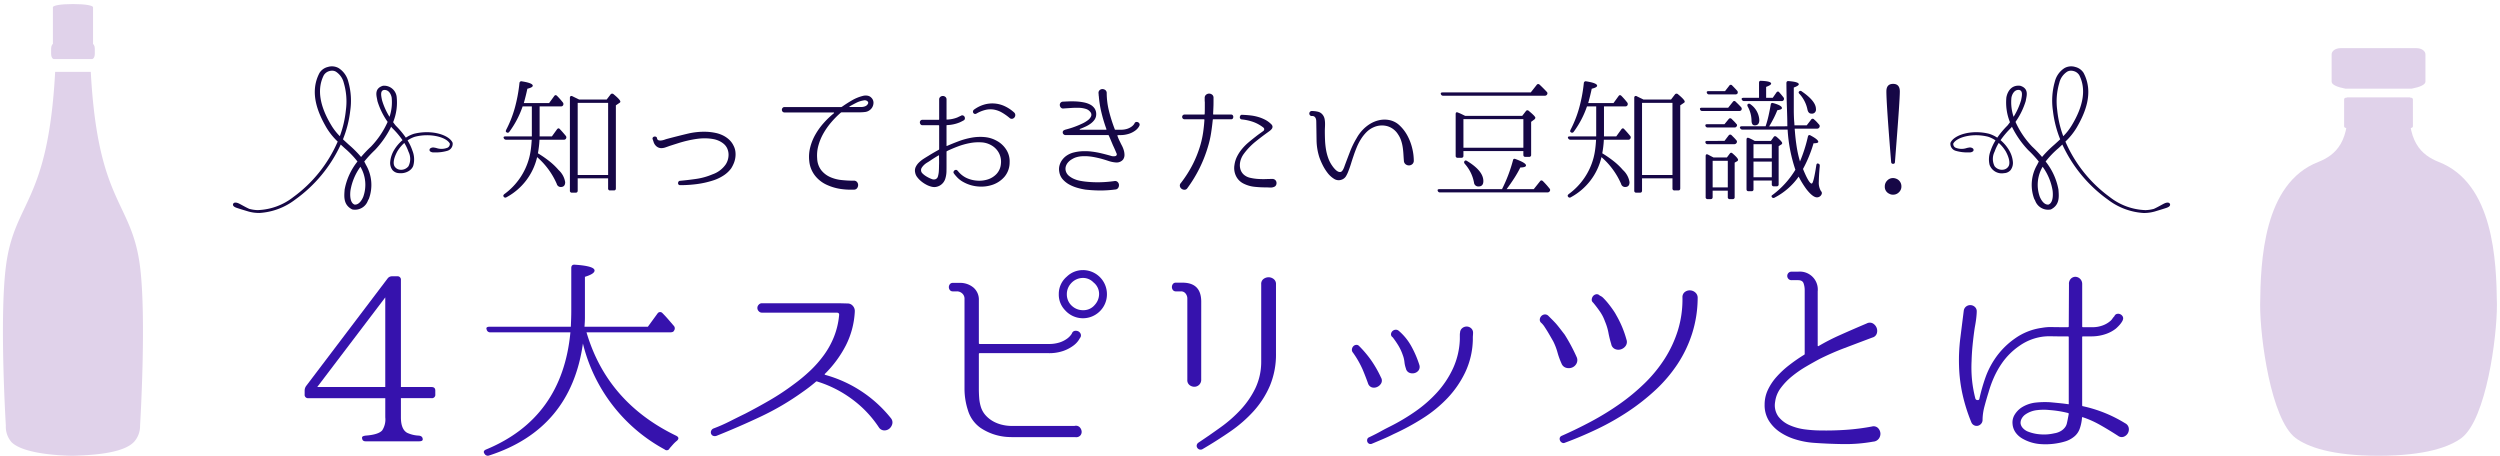 <svg xmlns="http://www.w3.org/2000/svg" xmlns:xlink="http://www.w3.org/1999/xlink" width="565" height="103" viewBox="0 0 565 103">
  <defs>
    <clipPath id="clip-path">
      <rect id="長方形_6224" data-name="長方形 6224" width="565" height="103" transform="translate(327 1281)" fill="#fff" stroke="#707070" stroke-width="1"/>
    </clipPath>
    <clipPath id="clip-path-2">
      <rect id="長方形_6194" data-name="長方形 6194" width="31.647" height="102.083" fill="none"/>
    </clipPath>
    <clipPath id="clip-path-3">
      <rect id="長方形_6195" data-name="長方形 6195" width="53.505" height="92.116" fill="none"/>
    </clipPath>
    <clipPath id="clip-path-4">
      <rect id="長方形_6219" data-name="長方形 6219" width="437.801" height="88" fill="none"/>
    </clipPath>
  </defs>
  <g id="type_sub_title" transform="translate(-327 -1281)">
    <g id="マスクグループ_2138" data-name="マスクグループ 2138" clip-path="url(#clip-path)">
      <g id="グループ_6204" data-name="グループ 6204" transform="translate(327.666 1281.916)">
        <g id="グループ_6203" data-name="グループ 6203" clip-path="url(#clip-path-2)">
          <path id="パス_27701" data-name="パス 27701" d="M11.8,47.942C10.182,77.985,2.527,76.986.655,92.027c-1.475,11.855,0,35.84,0,35.84a5.288,5.288,0,0,0,1.307,3.79c2.945,2.874,12.468,3.038,13.861,3.048,3.506-.114,11.312-.376,13.85-3.192a5.351,5.351,0,0,0,1.318-3.646s1.475-23.985,0-35.84C29.12,76.986,21.465,77.985,19.851,47.942Z" transform="translate(0 -32.621)" fill="#e0d2ea"/>
          <path id="パス_27702" data-name="パス 27702" d="M39.862,0c-2.845,0-4.533.327-4.533.73V9.468H44.4V.73c0-.4-1.689-.73-4.533-.73" transform="translate(-24.039)" fill="#e0d2ea"/>
          <path id="パス_27703" data-name="パス 27703" d="M34.73,27.939h8.551c.366,0,.661.506.661,1.135v1.239c0,.629-.295,1.135-.661,1.135H34.73c-.366,0-.66-.506-.66-1.135V29.074c0-.629.294-1.135.66-1.135" transform="translate(-23.182 -19.01)" fill="#e0d2ea"/>
        </g>
      </g>
      <g id="グループ_6205" data-name="グループ 6205" transform="translate(837.79 1291.884)">
        <g id="グループ_6205-2" data-name="グループ 6205" clip-path="url(#clip-path-3)">
          <path id="パス_27704" data-name="パス 27704" d="M53.425,31.142c-.3,0-.535.169-.535.379v6.116c0,.21.239.379.535.379H67.9c.3,0,.535-.169.535-.379V31.521c0-.21-.239-.379-.535-.379Z" transform="translate(-33.909 -19.966)" fill="#e0d2ea"/>
          <path id="パス_27705" data-name="パス 27705" d="M47.038,0c-1.114,0-2.012.624-2.012,1.4V7.593c.03.683,1.256,1.2,3.1,1.559h15c1.841-.356,3.067-.876,3.1-1.559V1.4c0-.775-.9-1.4-2.011-1.4H47.038Z" transform="translate(-28.867)" fill="#e0d2ea"/>
          <path id="パス_27706" data-name="パス 27706" d="M19.64,31.142c.978,10.029-2.63,12.991-6.483,14.539C.715,50.5.111,68.123,0,77.89c-.035,7.465,2.44,25.934,8,30.175,2.725,2.008,8.112,4.016,18.757,4.016s16.031-2.008,18.757-4.016c5.555-4.241,8.03-22.71,8-30.175-.11-9.767-.715-27.39-13.157-32.209-3.853-1.547-7.461-4.51-6.483-14.539H19.64Z" transform="translate(0 -19.966)" fill="#e0d2ea"/>
        </g>
      </g>
      <g id="グループ_6229" data-name="グループ 6229" transform="translate(379.651 1295.999)">
        <g id="グループ_6229-2" data-name="グループ 6229" transform="translate(0 0)" clip-path="url(#clip-path-4)">
          <path id="パス_27955" data-name="パス 27955" d="M52.157,8.1v6.788h2.769l1.161-1.608q.327-.417.656-.031.623.657,1.309,1.489a.532.532,0,0,1-.446.894H52.128a22.991,22.991,0,0,1-.357,3.067,24.5,24.5,0,0,1,2.605,1.8,15.135,15.135,0,0,1,2.068,1.981,4.7,4.7,0,0,1,1.489,2.738q0,1.1-1.012,1.1a.932.932,0,0,1-.894-.715,16.986,16.986,0,0,0-4.434-6.043,13.845,13.845,0,0,1-6.937,9.08.434.434,0,0,1-.626-.149c-.139-.16-.089-.348.149-.566a14.78,14.78,0,0,0,5.627-8.217,16.338,16.338,0,0,0,.371-1.935c.089-.676.154-1.389.195-2.144H44.6a.536.536,0,0,1-.535-.328c-.14-.278-.011-.416.386-.416H50.4V8.1H48.318a21.118,21.118,0,0,1-3.007,5.745.426.426,0,0,1-.655.089q-.24-.119-.06-.535a25.307,25.307,0,0,0,1.935-4.882A34.172,34.172,0,0,0,47.6,2.829a.43.43,0,0,1,.566-.388q2.44.388,2.441.983,0,.388-1.221.685-.3,1.458-.8,3.244H54.3L55.432,5.8c.2-.3.427-.317.685-.058A17.469,17.469,0,0,1,57.4,7.2a.569.569,0,0,1,.06.655.481.481,0,0,1-.477.239ZM67.31,6.55,68.2,5.389a.453.453,0,0,1,.684-.031q1.518,1.251,1.519,1.668a.328.328,0,0,1-.179.267l-.834.566V26.615q0,.477-.446.477h-.834a.421.421,0,0,1-.475-.477V24.353H60.762v2.768c0,.317-.149.477-.448.477h-.833A.422.422,0,0,1,59,27.121V6.133a.373.373,0,0,1,.164-.342.394.394,0,0,1,.4.014q.475.24.849.417c.247.12.471.229.669.328ZM60.762,23.609h6.877V7.3H60.762Z" transform="translate(17.146 0.946)" fill="#160746"/>
          <path id="パス_27956" data-name="パス 27956" d="M86.491,13.719a3.845,3.845,0,0,1,.446,1.343,5.166,5.166,0,0,1,0,1.358,5.356,5.356,0,0,1-.342,1.3,7.486,7.486,0,0,1-.61,1.194A6.572,6.572,0,0,1,84.3,20.495a9.7,9.7,0,0,1-2.1,1.044,20.9,20.9,0,0,1-3.885.911,29.316,29.316,0,0,1-3.855.253.435.435,0,0,1-.477-.446.627.627,0,0,1,.1-.342.424.424,0,0,1,.313-.195h.031q1.933-.177,3.75-.446a14.561,14.561,0,0,0,3.573-1.012A6.011,6.011,0,0,0,84.764,18a3.945,3.945,0,0,0,.61-1.757,3.534,3.534,0,0,0-.282-1.846,3,3,0,0,0-.8-1.041,4.912,4.912,0,0,0-1.1-.685,5.381,5.381,0,0,0-1.266-.386,10.333,10.333,0,0,0-1.294-.15,12.258,12.258,0,0,0-2.248.089q-1.116.15-2.2.4t-2.128.58q-1.043.329-2.055.656c-.257.1-.55.2-.879.313a2.9,2.9,0,0,1-.906.163,1.709,1.709,0,0,1-1.087-.386,2.1,2.1,0,0,1-.7-1.1l-.178-.507a.408.408,0,0,1,.031-.4.51.51,0,0,1,.311-.214.637.637,0,0,1,.386.031.426.426,0,0,1,.254.32.525.525,0,0,0,.342.478,1.5,1.5,0,0,0,.641.043,3.389,3.389,0,0,0,.728-.178c.247-.089.452-.153.61-.193q2.292-.607,4.555-1.151a15.954,15.954,0,0,1,4.585-.427,13.39,13.39,0,0,1,1.742.238,7.016,7.016,0,0,1,1.651.553,5.867,5.867,0,0,1,1.4.94,4.522,4.522,0,0,1,1.012,1.343" transform="translate(26.606 4.144)" fill="#160746"/>
          <path id="パス_27957" data-name="パス 27957" d="M109.425,5.2a1.573,1.573,0,0,1,.5,1.429,2.026,2.026,0,0,1-.744,1.34,2.164,2.164,0,0,1-1.147.492,10.431,10.431,0,0,1-1.175.074h-4.049a.366.366,0,0,0-.268.089,20.525,20.525,0,0,0-2.113,2.128,16.053,16.053,0,0,0-1.771,2.5A12.1,12.1,0,0,0,97.5,16.022a8.36,8.36,0,0,0-.282,2.932,4.667,4.667,0,0,0,.923,2.665,5.347,5.347,0,0,0,1.979,1.533,8.3,8.3,0,0,0,2.576.685,26.012,26.012,0,0,0,2.738.149.892.892,0,0,1,.774.282,1.052,1.052,0,0,1,.267.7,1.2,1.2,0,0,1-.238.715.861.861,0,0,1-.745.327,16.087,16.087,0,0,1-3.021-.164A11.5,11.5,0,0,1,99.57,25a7.112,7.112,0,0,1-2.829-2.144,6.313,6.313,0,0,1-1.309-3.275,8.619,8.619,0,0,1,.209-3.111,11.517,11.517,0,0,1,1.176-2.916,15.271,15.271,0,0,1,1.875-2.605A19.091,19.091,0,0,1,101,8.743a.1.1,0,0,0,.029-.12.1.1,0,0,0-.089-.06H89.865a.564.564,0,0,1-.477-.193.675.675,0,0,1-.149-.417.639.639,0,0,1,.164-.417.573.573,0,0,1,.462-.193h12.772a.449.449,0,0,0,.178-.06q1.1-.774,2.248-1.443a9.419,9.419,0,0,1,2.426-1,2.46,2.46,0,0,1,1.043-.074,1.522,1.522,0,0,1,.894.431m-1.043,1.786q.565-.5.268-.877a.956.956,0,0,0-.983-.253,5.678,5.678,0,0,0-1.622.535q-.759.388-1.5.8a.072.072,0,0,0-.044.089.07.07,0,0,0,.075.06h2.59a2.435,2.435,0,0,0,.684-.1,1.485,1.485,0,0,0,.537-.253" transform="translate(34.812 1.85)" fill="#160746"/>
          <path id="パス_27958" data-name="パス 27958" d="M129.564,15.056a5.862,5.862,0,0,1,2.024,2.01,4.859,4.859,0,0,1,.685,2.754,5.017,5.017,0,0,1-1.132,3.215,6.189,6.189,0,0,1-2.634,1.815,7.836,7.836,0,0,1-3.349.417,8.051,8.051,0,0,1-3.246-.952,5.64,5.64,0,0,1-1.056-.7,5.21,5.21,0,0,1-.67-.67,5.212,5.212,0,0,1-.506-.624.412.412,0,0,1-.074-.4.616.616,0,0,1,.222-.3.576.576,0,0,1,.342-.106.423.423,0,0,1,.342.209h.031a5.508,5.508,0,0,0,1.906,1.579,6.692,6.692,0,0,0,2.41.639,6.357,6.357,0,0,0,2.472-.268,4.669,4.669,0,0,0,1.995-1.25,3.819,3.819,0,0,0,.981-2.308,4.216,4.216,0,0,0-.386-2.278,4.286,4.286,0,0,0-1.549-1.742,5.033,5.033,0,0,0-2.441-.8,10.6,10.6,0,0,0-2.723.179,16.223,16.223,0,0,0-2.709.774q-1.324.507-2.366,1.012a.19.19,0,0,0-.12.178v3.126c0,.456-.006.919-.015,1.385a5.988,5.988,0,0,1-.257,1.533,2.692,2.692,0,0,1-.471.908,2.663,2.663,0,0,1-1.682.983,2.452,2.452,0,0,1-1.029-.075,4.786,4.786,0,0,1-1.1-.431,6.945,6.945,0,0,1-1.116-.73,5.507,5.507,0,0,1-.923-.938,2.365,2.365,0,0,1-.491-1.056,1.978,1.978,0,0,1,.118-1.28,3.547,3.547,0,0,1,.745-1.027A6.8,6.8,0,0,1,112.848,19q.582-.371,1.087-.67.565-.357,1.132-.685t1.161-.655a.189.189,0,0,0,.118-.178v-5.27c0-.079-.049-.12-.147-.12h-3.632a.494.494,0,0,1-.417-.193.743.743,0,0,1-.164-.417.608.608,0,0,1,.133-.417.534.534,0,0,1,.448-.193H116.2c.1,0,.147-.039.147-.118V5.618a.721.721,0,0,1,.259-.595.9.9,0,0,1,1.152,0,.724.724,0,0,1,.257.595v4.436c0,.1.039.129.12.09a6.886,6.886,0,0,0,2.321-.477q.742-.357.774-.357a.551.551,0,0,1,.491-.1.618.618,0,0,1,.342.268.719.719,0,0,1,.1.431.5.5,0,0,1-.222.388,9.962,9.962,0,0,1-.983.5,8.279,8.279,0,0,1-2.827.6.105.105,0,0,0-.12.12v4.494c0,.1.039.129.12.089q1.22-.534,2.648-1.07a16.751,16.751,0,0,1,2.933-.8,10.971,10.971,0,0,1,3.007-.118,6.779,6.779,0,0,1,2.843.952m-13.248,5.508q.029-.594.015-1.145c-.011-.368-.015-.74-.015-1.118,0-.078-.04-.1-.118-.06-.339.2-.666.4-.984.6s-.635.407-.952.626c-.178.118-.392.253-.639.4a3.919,3.919,0,0,0-.685.52,3.347,3.347,0,0,0-.52.626,1.015,1.015,0,0,0,.178,1.311,4.261,4.261,0,0,0,.684.55,6.881,6.881,0,0,0,.79.446,5.9,5.9,0,0,0,.67.282,1.152,1.152,0,0,0,.819,0,.927.927,0,0,0,.521-.655,5.319,5.319,0,0,0,.193-1.115q.044-.611.044-1.266M133.285,8.536a.808.808,0,0,1,.268.58.856.856,0,0,1-.193.552.823.823,0,0,1-.492.3.706.706,0,0,1-.595-.179,11.939,11.939,0,0,0-1.8-1.265,5.5,5.5,0,0,0-1.788-.639,4.824,4.824,0,0,0-1.875.075,7.731,7.731,0,0,0-2.068.848.491.491,0,0,1-.417.044.544.544,0,0,1-.268-.224.53.53,0,0,1-.06-.357.573.573,0,0,1,.209-.357,7.358,7.358,0,0,1,2.277-1.145,6.612,6.612,0,0,1,4.689.357,8.3,8.3,0,0,1,2.114,1.414" transform="translate(43.252 1.878)" fill="#160746"/>
          <path id="パス_27959" data-name="パス 27959" d="M151.359,11.446a.49.49,0,0,1,.357-.313.7.7,0,0,1,.446.06.682.682,0,0,1,.313.313.54.54,0,0,1-.015.477,2.381,2.381,0,0,1-.207.357,3.131,3.131,0,0,1-.7.715,5.015,5.015,0,0,1-1.325.7,6.414,6.414,0,0,1-2.084.342,3.082,3.082,0,0,0-.595.031c-.06.019-.079.049-.06.089a10.041,10.041,0,0,0,.626,1.46c.1.218.232.485.4.8a5.518,5.518,0,0,1,.416,1.026,3.839,3.839,0,0,1,.164,1.1,1.787,1.787,0,0,1-.327,1.027,1.887,1.887,0,0,1-1.549.655,6.7,6.7,0,0,1-1.727-.343q-.834-.281-1.7-.52-.686-.179-1.429-.328a12.979,12.979,0,0,0-1.5-.209,9.9,9.9,0,0,0-1.519,0,5.386,5.386,0,0,0-1.473.328,5.584,5.584,0,0,0-.833.446,3.224,3.224,0,0,0-.73.641,2.463,2.463,0,0,0-.462.833,1.988,1.988,0,0,0-.029,1.027,2.13,2.13,0,0,0,.715,1.132,4.747,4.747,0,0,0,1.205.728,6.516,6.516,0,0,0,1.414.417q.744.136,1.371.193a24.614,24.614,0,0,0,3.021.12,27.069,27.069,0,0,0,3.29-.268.809.809,0,0,1,.714.209.989.989,0,0,1,.3.626,1.137,1.137,0,0,1-.164.685.817.817,0,0,1-.639.386h-.031a25.777,25.777,0,0,1-3.482.224,32.213,32.213,0,0,1-3.246-.195,14.642,14.642,0,0,1-1.771-.386,8.829,8.829,0,0,1-1.831-.73,5.553,5.553,0,0,1-1.5-1.161,3.335,3.335,0,0,1-.819-1.711,3.18,3.18,0,0,1,.046-1.474,3.811,3.811,0,0,1,.624-1.28,4.139,4.139,0,0,1,1.072-1,4.906,4.906,0,0,1,1.415-.626,9.7,9.7,0,0,1,2.084-.311,12.873,12.873,0,0,1,2.144.089,19.259,19.259,0,0,1,2.128.388q1.057.252,2.1.55a1.845,1.845,0,0,0,1.116.06.417.417,0,0,0,.222-.567c-.039-.078-.133-.3-.282-.655s-.332-.763-.55-1.221c-.16-.377-.313-.744-.462-1.1s-.3-.715-.462-1.072c-.04-.079-.089-.12-.149-.12h-9.646a.627.627,0,0,1-.432-.178.556.556,0,0,1-.193-.417.494.494,0,0,1,.224-.462,1.724,1.724,0,0,1,.462-.193c.158-.039.441-.12.848-.239s.858-.272,1.355-.462,1-.4,1.5-.639a6.719,6.719,0,0,0,1.294-.774,2.208,2.208,0,0,0,.73-.892.955.955,0,0,0-.193-.983,1.966,1.966,0,0,0-1.027-.684,5.675,5.675,0,0,0-1.487-.239,17.268,17.268,0,0,0-1.742.031q-.924.058-1.786.118a.676.676,0,0,1-.6-.2.91.91,0,0,1-.238-.525.763.763,0,0,1,.149-.539.716.716,0,0,1,.566-.278c.377-.019.829-.04,1.354-.06s1.072-.015,1.638.015a12.007,12.007,0,0,1,1.682.207,5.281,5.281,0,0,1,1.474.5,2.729,2.729,0,0,1,1.012.9A2.313,2.313,0,0,1,142.7,9.5a2.078,2.078,0,0,1-.373,1.111,3.754,3.754,0,0,1-.863.874,6.605,6.605,0,0,1-1.161.683q-.64.3-1.265.532c-.06.04-.079.079-.06.12a.094.094,0,0,0,.089.058h5.865c.06,0,.089-.039.089-.12a34.123,34.123,0,0,1-1.13-3.735,24.131,24.131,0,0,1-.6-3.737.993.993,0,0,1-.029-.238,1.748,1.748,0,0,0-.015-.209,1.753,1.753,0,0,1-.015-.209.79.79,0,0,1,.239-.684.943.943,0,0,1,.595-.254,1.112,1.112,0,0,1,.639.179.834.834,0,0,1,.373.639V4.54a17.04,17.04,0,0,0,.491,4.019,34.416,34.416,0,0,0,1.326,4.2c0,.081.049.12.149.12h1.19a4.518,4.518,0,0,0,1.489-.209,3.568,3.568,0,0,0,.952-.475,2.479,2.479,0,0,0,.521-.492,1.18,1.18,0,0,0,.164-.253" transform="translate(52.388 1.439)" fill="#160746"/>
          <path id="パス_27960" data-name="パス 27960" d="M165.516,9.162a.452.452,0,0,1,.388.164.646.646,0,0,1,0,.745.451.451,0,0,1-.388.163H161.5c-.081,0-.12.05-.12.149Q161.229,11.9,161,13.36a21.444,21.444,0,0,1-.669,2.947,30.142,30.142,0,0,1-4.674,9.468.775.775,0,0,1-.641.386,1.14,1.14,0,0,1-.67-.209.956.956,0,0,1-.386-.566.824.824,0,0,1,.178-.715l.031-.029a26.912,26.912,0,0,0,2.738-4.318,25.621,25.621,0,0,0,1.727-4.436,21.933,21.933,0,0,0,.581-2.754q.192-1.353.282-2.754c0-.1-.039-.149-.12-.149h-4.345a.537.537,0,1,1,0-1.072h4.376a.131.131,0,0,0,.149-.149q.029-.684.029-1.339V6.335a2.048,2.048,0,0,1-.029-.328V5.412a.886.886,0,0,1,.313-.73,1.064,1.064,0,0,1,.684-.253,1.107,1.107,0,0,1,.685.238.845.845,0,0,1,.313.716v.952c0,.456-.011.9-.031,1.34s-.04.883-.06,1.339c0,.1.04.149.12.149ZM175.1,23.75a.792.792,0,0,1,.477.284.917.917,0,0,1,.207.491,1.1,1.1,0,0,1-.074.535.782.782,0,0,1-.4.417,1.978,1.978,0,0,1-1,.179q-.582-.031-1-.031a23.86,23.86,0,0,1-2.472-.133,7.086,7.086,0,0,1-2.38-.67,3.714,3.714,0,0,1-1.817-1.757,4.12,4.12,0,0,1-.357-2.5,6.161,6.161,0,0,1,.624-1.993,9.1,9.1,0,0,1,1.148-1.713,11.959,11.959,0,0,1,1.472-1.458q.8-.669,1.607-1.294c.279-.22.575-.442.894-.67s.585-.423.8-.581a.477.477,0,0,0,0-.745,8.31,8.31,0,0,0-2.262-1.265,10.986,10.986,0,0,0-2.62-.58.489.489,0,0,1-.356-.193.484.484,0,0,1-.09-.373.672.672,0,0,1,.163-.357.4.4,0,0,1,.374-.12q.832.029,1.726.12a10.587,10.587,0,0,1,1.756.327,8.848,8.848,0,0,1,1.653.641,5.532,5.532,0,0,1,1.414,1.027.838.838,0,0,1,.3.566.808.808,0,0,1-.164.491,2.105,2.105,0,0,1-.416.417c-.17.129-.324.243-.462.342q-1.462,1.043-2.873,2.188A14.723,14.723,0,0,0,168.433,18a4.763,4.763,0,0,0-.641,1.145,4.037,4.037,0,0,0-.282,1.311,3.253,3.253,0,0,0,.193,1.28,2.579,2.579,0,0,0,.79,1.086,3.257,3.257,0,0,0,1.368.641,10.914,10.914,0,0,0,1.757.253c.616.039,1.211.05,1.786.029s1.062-.029,1.46-.029h.209Z" transform="translate(60.052 1.727)" fill="#160746"/>
          <path id="パス_27961" data-name="パス 27961" d="M198.6,18.36a1.055,1.055,0,0,1-.284.863,1.147,1.147,0,0,1-.731.328,1.216,1.216,0,0,1-.788-.224,1.026,1.026,0,0,1-.43-.788c-.042-.5-.075-1.008-.107-1.533s-.083-1.047-.161-1.564a9.206,9.206,0,0,0-.36-1.5,5.483,5.483,0,0,0-.683-1.385A4.255,4.255,0,0,0,192.6,10.68a4.616,4.616,0,0,0-3.112.267,5.275,5.275,0,0,0-1.608,1.118,9.3,9.3,0,0,0-1.219,1.547,11.971,11.971,0,0,0-.938,1.817c-.267.645-.512,1.294-.728,1.949q-.3.865-.553,1.7t-.581,1.667a7.052,7.052,0,0,1-.548,1.191,1.842,1.842,0,0,1-1,.834,1.906,1.906,0,0,1-1.726-.179,5.447,5.447,0,0,1-1.5-1.385,10.639,10.639,0,0,1-1.148-1.875,14.669,14.669,0,0,1-.683-1.622,13.219,13.219,0,0,1-.627-3.826q-.027-1.95-.06-3.885c0-.178-.006-.361-.013-.55a1.724,1.724,0,0,0-.12-.535.907.907,0,0,0-.314-.4.831.831,0,0,0-.566-.12.514.514,0,0,1-.417-.179.58.58,0,0,1,0-.773.514.514,0,0,1,.417-.179,5.971,5.971,0,0,1,1.4.164,1.9,1.9,0,0,1,1.13.788,2.26,2.26,0,0,1,.357.834,5.8,5.8,0,0,1,.1.908c.01.309,0,.62-.015.938s-.029.614-.029.892q0,1.013.044,2.055a17.316,17.316,0,0,0,.209,2.055,11.206,11.206,0,0,0,.506,1.979,7.184,7.184,0,0,0,.938,1.8,4.7,4.7,0,0,0,.327.432,5,5,0,0,0,.446.477,2.146,2.146,0,0,0,.507.357.946.946,0,0,0,.535.1.627.627,0,0,0,.373-.209,1.841,1.841,0,0,0,.281-.417,4.6,4.6,0,0,0,.21-.477c.057-.158.108-.3.147-.417q.567-1.518,1.177-3.1a19.136,19.136,0,0,1,1.473-3.007,9,9,0,0,1,1.309-1.815,8.264,8.264,0,0,1,1.713-1.414,6.735,6.735,0,0,1,2.009-.834,5.688,5.688,0,0,1,2.2-.075,4.694,4.694,0,0,1,2.5,1.251A9.009,9.009,0,0,1,197.2,12.9a11.646,11.646,0,0,1,1.058,2.829,11.8,11.8,0,0,1,.343,2.634" transform="translate(68.263 2.83)" fill="#160746"/>
          <path id="パス_27962" data-name="パス 27962" d="M210.407,26.62a33.389,33.389,0,0,0,2.472-6.49c.06-.338.256-.436.595-.3q2.352.865,2.352,1.43c0,.3-.428.456-1.28.475a25.99,25.99,0,0,1-1.369,2.4q-.774,1.205-1.727,2.487h6.133l1.4-1.757c.179-.259.4-.278.656-.06.277.278.541.556.79.833s.48.556.7.834a.473.473,0,0,1,.06.626.6.6,0,0,1-.535.268H196.414a.505.505,0,0,1-.535-.357c-.1-.259.04-.386.417-.386ZM216.9,4.768l1.34-1.7a.414.414,0,0,1,.656-.058q.742.684,1.607,1.607a.468.468,0,0,1,.06.655.551.551,0,0,1-.506.238H197.1a.485.485,0,0,1-.506-.356c-.1-.259.039-.388.417-.388Zm-1.934,5.3L215.795,9a.409.409,0,0,1,.655-.06q1.489,1.222,1.489,1.549a.561.561,0,0,1-.268.417l-.684.506v7.443a.421.421,0,0,1-.477.475h-.833c-.3,0-.448-.158-.448-.475v-.834H201.684v1.043a.421.421,0,0,1-.477.475h-.8a.421.421,0,0,1-.477-.475V9.679c0-.4.179-.516.537-.356q.388.148.79.342t.817.4Zm-13.278,7.2h13.545v-6.46H201.684Zm.238,3.036c.14-.2.338-.209.6-.029q3.662,2.231,3.662,4.525,0,1.22-1.1,1.221a.964.964,0,0,1-1.013-.892,8.814,8.814,0,0,0-2.084-4.229c-.178-.238-.2-.435-.06-.595" transform="translate(76.399 1.122)" fill="#160746"/>
          <path id="パス_27963" data-name="パス 27963" d="M225.2,8.1v6.788h2.77l1.159-1.608q.329-.417.656-.031c.417.438.852.934,1.311,1.489a.513.513,0,0,1,.058.655.507.507,0,0,1-.506.239H225.17a22.763,22.763,0,0,1-.359,3.067,24.36,24.36,0,0,1,2.605,1.8,15.056,15.056,0,0,1,2.068,1.981,4.7,4.7,0,0,1,1.49,2.738c0,.734-.339,1.1-1.013,1.1a.932.932,0,0,1-.894-.715,16.986,16.986,0,0,0-4.434-6.043,13.845,13.845,0,0,1-6.937,9.08.433.433,0,0,1-.624-.149c-.14-.16-.09-.348.147-.566a14.78,14.78,0,0,0,5.627-8.217,16.334,16.334,0,0,0,.371-1.935c.09-.676.154-1.389.195-2.144h-5.776a.536.536,0,0,1-.535-.328c-.139-.278-.011-.416.386-.416h5.955V8.1H221.36a21.2,21.2,0,0,1-3.007,5.745.428.428,0,0,1-.656.089q-.238-.119-.06-.535a25.306,25.306,0,0,0,1.935-4.882,34.028,34.028,0,0,0,1.072-5.687.43.43,0,0,1,.566-.388q2.44.388,2.441.983,0,.388-1.221.685-.3,1.458-.8,3.244h5.715L228.474,5.8c.2-.3.425-.317.684-.058a17.214,17.214,0,0,1,1.28,1.458.566.566,0,0,1,.06.655.48.48,0,0,1-.477.239ZM240.353,6.55l.892-1.161a.454.454,0,0,1,.684-.031q1.52,1.251,1.519,1.668a.328.328,0,0,1-.179.267l-.833.566V26.615c0,.318-.15.477-.448.477h-.833a.421.421,0,0,1-.477-.477V24.353H233.8v2.768c0,.317-.149.477-.448.477h-.833a.422.422,0,0,1-.477-.477V6.133a.373.373,0,0,1,.164-.342.394.394,0,0,1,.4.014c.318.16.6.3.849.417s.471.229.669.328ZM233.8,23.609h6.877V7.3H233.8Z" transform="translate(84.649 0.946)" fill="#160746"/>
          <path id="パス_27964" data-name="パス 27964" d="M244.883,8.427l1.043-1.311a.382.382,0,0,1,.655-.029L246.49,7c.5.457.933.894,1.311,1.309a.552.552,0,0,1,.06.656.585.585,0,0,1-.507.207h-8.335a.472.472,0,0,1-.506-.416c-.06-.22.089-.328.446-.328Zm-.834,3.721L245,10.988a.422.422,0,0,1,.655-.031c.2.2.386.386.566.566a5.9,5.9,0,0,1,.477.537.4.4,0,0,1,.06.624.5.5,0,0,1-.477.209H240.27a.484.484,0,0,1-.537-.386c-.06-.239.089-.357.446-.357Zm0,3.781L245,14.678a.422.422,0,0,1,.655-.029c.179.178.357.357.535.535a7.256,7.256,0,0,1,.507.566.467.467,0,0,1,.06.656.575.575,0,0,1-.507.267H240.27a.484.484,0,0,1-.537-.386c-.06-.239.089-.357.446-.357Zm.537,3.75.624-.834q.3-.446.687-.06,1.22,1.043,1.219,1.43a.409.409,0,0,1-.238.327l-.535.3v7.771a.422.422,0,0,1-.477.477h-.6a.421.421,0,0,1-.475-.477V27.182h-3.424v1.429c0,.317-.149.477-.448.477h-.653a.422.422,0,0,1-.477-.477V19.382c0-.4.179-.516.537-.357q.327.179.639.342t.61.313Zm-.417-15,.954-1.222a.391.391,0,0,1,.655-.058c.179.178.361.367.55.564s.382.407.58.626a.559.559,0,0,1,.06.655.583.583,0,0,1-.477.179h-5.923a.485.485,0,0,1-.506-.357c-.1-.259.04-.386.417-.386Zm-2.8,21.761h3.424V20.424h-3.424Zm18.7-3.988a34.452,34.452,0,0,1-1.756-9.08H248.1a.535.535,0,0,1-.537-.373.191.191,0,0,1,.029-.263.567.567,0,0,1,.388-.11h5.357a23.413,23.413,0,0,0,.656-2.346q.267-1.2.506-2.536c.039-.338.227-.456.564-.357q1.966.536,1.966,1.132,0,.327-1.043.477-.417,1.043-.879,1.935t-.967,1.726l4.109-.031v-.147q0-1.485-.089-3.874t-.12-5.715q0-.534.516-.474,2.283.179,2.284.712,0,.327-1.133.742V8.676q0,1.989.12,3.176l.029.563h2.769l1.012-1.309a.4.4,0,0,1,.656-.029,7.04,7.04,0,0,1,.655.626c.179.2.336.377.475.535a.514.514,0,0,1,.031.676.543.543,0,0,1-.506.247h-5.034c0,.04,0,.124.014.253s.025.3.044.521q.146,1.787.406,3.424a25.637,25.637,0,0,0,.728,3.215q.565-1.341,1.012-2.74t.774-2.858q.148-.565.624-.267,1.726.922,1.727,1.429c0,.218-.356.327-1.07.327a29.261,29.261,0,0,1-2.383,5.805q1.341,3.3,1.966,3.3.415,0,1.041-4.137c.06-.4.259-.5.6-.3.139.079.2.249.179.507q-.121,1.278-.164,2.128t-.046,1.294a3.688,3.688,0,0,0,.477,2.2.617.617,0,0,1,.178.655,1.145,1.145,0,0,1-1.07.774q-.953,0-2.412-1.875-.475-.655-.908-1.354T260.811,24a15.092,15.092,0,0,1-5.419,4.735.447.447,0,0,1-.655-.12q-.179-.3.209-.506a19.938,19.938,0,0,0,5.12-5.656M251.851,6.195V2.8c0-.336.168-.487.506-.446q2.231.09,2.231.626,0,.327-1.13.744V6.195h1.489L255.78,5a.463.463,0,0,1,.327-.224.375.375,0,0,1,.328.193c.278.3.584.666.923,1.1a.52.52,0,0,1,.06.626.483.483,0,0,1-.477.238h-8.455a.571.571,0,0,1-.537-.357c-.1-.257.049-.386.446-.386Zm2.679,9.735.595-.834q.269-.417.684-.089,1.282,1.1,1.28,1.429a.406.406,0,0,1-.238.327l-.566.357v8.6a.421.421,0,0,1-.477.475h-.594a.421.421,0,0,1-.477-.475V24.89H250.6v1.964a.394.394,0,0,1-.446.446H249.5q-.475,0-.475-.446V15.661q0-.594.535-.386a13.066,13.066,0,0,1,1.311.655Zm-5.18-8.336a.446.446,0,0,1,.564.06,4.642,4.642,0,0,1,2,3.573q0,1.191-1.043,1.19c-.456,0-.7-.356-.715-1.072a6.687,6.687,0,0,0-.863-3.185c-.12-.278-.1-.466.06-.566m5.388,9.08H250.6v3.186h4.138Zm0,3.93H250.6v3.542h4.138Zm6.191-15.868a.4.4,0,0,1,.566,0q3.215,2.2,3.217,3.99A.909.909,0,0,1,263.7,9.767q-.744,0-.923-1.012A7.416,7.416,0,0,0,260.989,5.3q-.327-.3-.06-.566" transform="translate(93.038 0.915)" fill="#160746"/>
          <path id="パス_27965" data-name="パス 27965" d="M270.4,24.131a2.152,2.152,0,0,1,1.041.3,1.834,1.834,0,0,1,.863,1.579,1.732,1.732,0,0,1-.506,1.279,1.818,1.818,0,0,1-1.369.6,1.6,1.6,0,0,1-.863-.209,1.7,1.7,0,0,1-1.013-1.667,1.827,1.827,0,0,1,.567-1.34,1.738,1.738,0,0,1,1.28-.537m.029-3.215c-.278,0-.428-.149-.446-.446q-1.074-13.128-1.073-15.928,0-1.7,1.519-1.7t1.518,1.728q0,1.935-.894,13.277l-.207,2.62c0,.3-.14.446-.417.446" transform="translate(104.762 1.109)" fill="#160746"/>
          <path id="パス_27966" data-name="パス 27966" d="M30.409,34.614a1.218,1.218,0,0,1,1.018-.484h1.126a.758.758,0,0,1,.856.858V59.156h6.913c.571,0,.858.267.858.8v.858a.757.757,0,0,1-.858.856H33.409v4.341q0,2.679,1.394,3.484a6.958,6.958,0,0,0,2.679.642q.857.108.858.858c0,.286-.286.428-.858.428H25.426c-.537,0-.8-.285-.8-.856,0-.215.267-.357.8-.43q2.892-.213,3.75-1.179a4.479,4.479,0,0,0,.7-2.947V61.673H12.51a.756.756,0,0,1-.856-.856v-.858a1.812,1.812,0,0,1,.321-1.019ZM29.873,38.9,14.494,59.156H29.873Z" transform="translate(4.546 13.314)" fill="#3612ad"/>
          <path id="パス_27967" data-name="パス 27967" d="M63.183,50.065q-2.734,19.331-21.2,25.3a.834.834,0,0,1-1.013-.353q-.507-.659.354-1.013,17.207-7.135,19.029-26.469H42.281a.788.788,0,0,1-.86-.658c-.17-.4.068-.607.708-.607H60.45q.05-1.164.076-2.024c.017-.574.025-1.045.025-1.418V33.009q0-.859.86-.758,4.4.3,4.4,1.315,0,.759-2.175,1.417v9.186q0,.886-.1,2.1H77.859l2.177-2.986a.7.7,0,0,1,1.113-.1q.707.711,1.315,1.418t1.265,1.468a.842.842,0,0,1,.051,1.062c-.1.271-.388.4-.86.4H63.993q4.654,15.841,20.294,23.383.859.455.152,1.112a7.134,7.134,0,0,0-.885.835q-.38.43-.784.885A.692.692,0,0,1,81.656,74,37.249,37.249,0,0,1,63.183,50.065" transform="translate(15.907 12.576)" fill="#3612ad"/>
          <path id="パス_27968" data-name="パス 27968" d="M118.371,64.473a1.471,1.471,0,0,1,.329,1.315,2.049,2.049,0,0,1-.659,1.063,1.749,1.749,0,0,1-1.164.4,1.473,1.473,0,0,1-1.19-.658,25,25,0,0,0-6.047-6.378,26.14,26.14,0,0,0-7.869-4,.281.281,0,0,0-.354.051q-.711.607-1.468,1.19T98.38,58.6a60.172,60.172,0,0,1-9.387,5.517q-4.936,2.329-10,4.352a1.122,1.122,0,0,1-.86-.025.863.863,0,0,1-.4-.481.906.906,0,0,1,.05-.658.929.929,0,0,1,.557-.507,36.314,36.314,0,0,0,3.618-1.593q1.745-.884,3.517-1.747,2.834-1.466,5.542-3.036A54.659,54.659,0,0,0,96.3,56.932a38.148,38.148,0,0,0,3.8-3.137,25.435,25.435,0,0,0,3.162-3.593,19.042,19.042,0,0,0,2.278-4.149,17.659,17.659,0,0,0,1.138-4.808q.1-.607-.557-.607h-16.9a.935.935,0,0,1-.708-.329,1.035,1.035,0,0,1,0-1.467.935.935,0,0,1,.708-.329H106.68l1.923.05a1.512,1.512,0,0,1,1.19.557,1.692,1.692,0,0,1,.43,1.265v.1A19.021,19.021,0,0,1,108.2,48.05a25.33,25.33,0,0,1-4.707,6.4c-.068.033-.093.076-.075.126a.224.224,0,0,0,.127.126,28.79,28.79,0,0,1,14.828,9.768" transform="translate(30.307 15.022)" fill="#3612ad"/>
          <path id="パス_27969" data-name="パス 27969" d="M144.776,68.346a1.192,1.192,0,0,1,1.165.271,1.568,1.568,0,0,1,.455.944,1.237,1.237,0,0,1-.3.944,1.252,1.252,0,0,1-1.113.371H131.518c-.879,0-1.544-.015-2-.05a12.3,12.3,0,0,1-5.973-2.049,7.49,7.49,0,0,1-2.858-4.024,15.7,15.7,0,0,1-.76-4.707V39.65a1.576,1.576,0,0,0-.531-1.265,1.777,1.777,0,0,0-1.19-.455H117.3a.806.806,0,0,1-.684-.3,1.067,1.067,0,0,1,0-1.315.8.8,0,0,1,.684-.3h1.468a4.672,4.672,0,0,1,3.189,1.062,3.582,3.582,0,0,1,1.214,2.834V49.62a.179.179,0,0,0,.2.2h15.537a7.738,7.738,0,0,0,2.53-.354,5.988,5.988,0,0,0,1.619-.809,4.331,4.331,0,0,0,.887-.835,2.019,2.019,0,0,0,.278-.43.824.824,0,0,1,.607-.532,1.287,1.287,0,0,1,.759.076,1.135,1.135,0,0,1,.556.531.912.912,0,0,1,0,.835q-.05.05-.4.632a4.987,4.987,0,0,1-1.189,1.24,8.519,8.519,0,0,1-2.227,1.19,9.656,9.656,0,0,1-3.417.531H123.369a.18.18,0,0,0-.2.2v7.868q0,1.015.076,2.031a9.1,9.1,0,0,0,.329,1.879,5.124,5.124,0,0,0,1.113,2.056A6.68,6.68,0,0,0,126.4,67.3a7.858,7.858,0,0,0,2.05.787,9.207,9.207,0,0,0,2.1.254ZM146.7,33.122a5.43,5.43,0,0,1,5.416,5.414,5.364,5.364,0,0,1-1.772,4.049,5.4,5.4,0,0,1-7.693-.4,5.04,5.04,0,0,1-1.417-3.645,5.094,5.094,0,0,1,1.821-3.948,5.173,5.173,0,0,1,3.645-1.467m0,1.771a3.6,3.6,0,0,0-2.733,1.265,3.564,3.564,0,0,0-.912,2.378,3.467,3.467,0,0,0,1.215,2.733,3.628,3.628,0,0,0,2.43.912,3.319,3.319,0,0,0,2.681-1.215,3.642,3.642,0,0,0,.962-2.43,3.309,3.309,0,0,0-1.265-2.631,3.259,3.259,0,0,0-2.378-1.012" transform="translate(45.401 12.92)" fill="#3612ad"/>
          <path id="パス_27970" data-name="パス 27970" d="M159.275,57.364a1.577,1.577,0,0,1-.48,1.24,1.558,1.558,0,0,1-1.063.431,1.778,1.778,0,0,1-1.088-.379,1.389,1.389,0,0,1-.506-1.19V39.145a1.787,1.787,0,0,0-.4-1.19,1.274,1.274,0,0,0-1.013-.48h-1.162a.8.8,0,0,1-.684-.3,1.138,1.138,0,0,1,0-1.366.8.8,0,0,1,.684-.3h1.467q4.252,0,4.251,4.3Zm16.9-5.87a18.359,18.359,0,0,1-1.365,7.288,20.811,20.811,0,0,1-3.67,5.744,30.166,30.166,0,0,1-5.314,4.63q-3.013,2.077-6.3,4a.913.913,0,0,1-.658.05.9.9,0,0,1-.481-.379.809.809,0,0,1-.127-.582.929.929,0,0,1,.354-.557q2.581-1.718,5.111-3.542a29.693,29.693,0,0,0,4.53-4,19.83,19.83,0,0,0,3.263-4.782,13.962,13.962,0,0,0,1.318-5.947V35.855a1.362,1.362,0,0,1,.53-1.189,1.928,1.928,0,0,1,1.14-.38,1.846,1.846,0,0,1,1.139.4,1.373,1.373,0,0,1,.531,1.164Z" transform="translate(59.547 13.375)" fill="#3612ad"/>
          <path id="パス_27971" data-name="パス 27971" d="M183.539,46.7a24.265,24.265,0,0,1,2.809,3.34,25.7,25.7,0,0,1,2.15,3.795,1.307,1.307,0,0,1,.05,1.266,1.923,1.923,0,0,1-.885.834,1.708,1.708,0,0,1-1.189.126,1.357,1.357,0,0,1-.911-.911q-.559-1.568-1.241-3.189a21.66,21.66,0,0,0-2.15-3.745.95.95,0,0,1-.253-.759,1.2,1.2,0,0,1,.3-.683,1.006,1.006,0,0,1,.633-.329.784.784,0,0,1,.684.253m2.227,20.648c.506-.235,1.037-.5,1.594-.784s1.07-.566,1.543-.835q.861-.455,1.671-.86a45.788,45.788,0,0,0,5.694-3.39A29.03,29.03,0,0,0,201.2,57.15a21.582,21.582,0,0,0,3.567-5.389,17.144,17.144,0,0,0,1.543-6.579V44.169a2.491,2.491,0,0,1,.051-.506,1.347,1.347,0,0,1,.506-1.013,1.582,1.582,0,0,1,.987-.353,1.506,1.506,0,0,1,.987.379,1.333,1.333,0,0,1,.455,1.087c0,.17-.008.346-.025.532s-.025.363-.025.531v.556a18.168,18.168,0,0,1-1.721,7.263,22.688,22.688,0,0,1-4.023,5.845,29.313,29.313,0,0,1-5.617,4.579,53.8,53.8,0,0,1-6.5,3.518Q190.169,67.2,189,67.7t-2.631,1.113a.75.75,0,0,1-.607-.05.814.814,0,0,1-.354-.406.885.885,0,0,1-.025-.556.681.681,0,0,1,.38-.456m6.731-24.09a12.576,12.576,0,0,1,2.834,3.467,23.1,23.1,0,0,1,1.822,4.226A1.4,1.4,0,0,1,197,52.19a1.635,1.635,0,0,1-.937.632,1.842,1.842,0,0,1-1.163-.075,1.34,1.34,0,0,1-.784-.987,6.174,6.174,0,0,1-.328-1.468,6.213,6.213,0,0,0-.381-1.569,11.1,11.1,0,0,0-.987-2.125,19.928,19.928,0,0,0-1.289-1.872.778.778,0,0,1-.381-.684,1.05,1.05,0,0,1,.278-.658,1.153,1.153,0,0,1,.659-.354,1.011,1.011,0,0,1,.809.228" transform="translate(70.963 16.499)" fill="#3612ad"/>
          <path id="パス_27972" data-name="パス 27972" d="M214.388,42.161c.371.371.664.666.885.885s.446.456.684.709.5.573.809.961.74.954,1.315,1.7a40.052,40.052,0,0,1,2.683,5.01,1.667,1.667,0,0,1,.025,1.468,1.908,1.908,0,0,1-.962.936,2.072,2.072,0,0,1-1.365.1,1.574,1.574,0,0,1-1.091-.986,16.652,16.652,0,0,1-.909-2.506,13.742,13.742,0,0,0-.961-2.5c-.4-.709-.752-1.307-1.037-1.8s-.584-.962-.887-1.418a4.533,4.533,0,0,0-.76-.936.909.909,0,0,1-.353-.81,1.251,1.251,0,0,1,.353-.759,1.215,1.215,0,0,1,.734-.354,1.068,1.068,0,0,1,.837.3m3.037,27.126q3.338-1.468,6.654-3.239a62.14,62.14,0,0,0,6.351-3.9A46.066,46.066,0,0,0,236.1,57.47a31.416,31.416,0,0,0,4.555-5.542,26.694,26.694,0,0,0,3.012-6.451,23.873,23.873,0,0,0,1.037-7.465,1.44,1.44,0,0,1,.53-1.216,1.807,1.807,0,0,1,1.191-.378,1.9,1.9,0,0,1,1.187.48,1.576,1.576,0,0,1,.532,1.265,26.931,26.931,0,0,1-1.266,8.047,27.974,27.974,0,0,1-3.314,6.909,32.467,32.467,0,0,1-4.958,5.82,48.534,48.534,0,0,1-6.175,4.858,57.623,57.623,0,0,1-6.959,3.948q-3.643,1.745-7.338,3.111a.691.691,0,0,1-.658-.025.986.986,0,0,1-.509-1.037.74.74,0,0,1,.459-.506m8.6-31.682a2.354,2.354,0,0,1,.884.632,14.719,14.719,0,0,1,1.113,1.265q.584.734,1.063,1.443a10.019,10.019,0,0,1,.681,1.113,23.134,23.134,0,0,1,2.28,5.466,1.562,1.562,0,0,1-.179,1.442,2.079,2.079,0,0,1-1.086.785,1.863,1.863,0,0,1-1.315-.076,1.5,1.5,0,0,1-.862-1.138,22.742,22.742,0,0,1-.632-2.556,12.24,12.24,0,0,0-.784-2.555,9.32,9.32,0,0,0-1.138-2.227q-.734-1.063-1.544-2.024a.8.8,0,0,1-.3-.734,1.373,1.373,0,0,1,.3-.734,1.217,1.217,0,0,1,.659-.4.875.875,0,0,1,.809.253Z" transform="translate(82.879 14.205)" fill="#3612ad"/>
          <path id="パス_27973" data-name="パス 27973" d="M273.36,68.347a1.435,1.435,0,0,1,1.315.406,1.9,1.9,0,0,1,.507,1.138,1.84,1.84,0,0,1-.354,1.214,1.691,1.691,0,0,1-1.265.684,35.329,35.329,0,0,1-6.834.556q-3.49-.05-6.832-.3a18.632,18.632,0,0,1-3.821-.734,13.137,13.137,0,0,1-3.517-1.619A8.652,8.652,0,0,1,250,67.107a6.678,6.678,0,0,1-.987-3.668,7.768,7.768,0,0,1,.735-3.34,12.226,12.226,0,0,1,1.974-2.961,21.243,21.243,0,0,1,2.834-2.631,37.16,37.16,0,0,1,3.314-2.3.27.27,0,0,0,.2-.3V37.577a4.653,4.653,0,0,0-.254-1.569q-.252-.709-1.265-.709H255.14a.932.932,0,0,1-.759-.3.981.981,0,0,1,0-1.315.929.929,0,0,1,.759-.3h1.416a4.05,4.05,0,0,1,4.454,4.454v12.2c0,.168.068.22.2.152a47.776,47.776,0,0,1,4.832-2.48q2.709-1.216,6.05-2.631a1.446,1.446,0,0,1,1.391,0,2.017,2.017,0,0,1,.834.962,1.887,1.887,0,0,1,.051,1.29,1.391,1.391,0,0,1-1.012.936q-3.493,1.318-6.351,2.4a60.823,60.823,0,0,0-5.594,2.455q-1.416.759-3.061,1.72a24.989,24.989,0,0,0-3.139,2.177,14.6,14.6,0,0,0-2.555,2.656,6.51,6.51,0,0,0-1.265,3.114,4.367,4.367,0,0,0,.734,3.339,6.543,6.543,0,0,0,2.606,1.974,12.434,12.434,0,0,0,3.517.937,29.008,29.008,0,0,0,3.417.228q2.934.05,5.845-.153a49.373,49.373,0,0,0,5.845-.759" transform="translate(97.14 13.019)" fill="#3612ad"/>
          <path id="パス_27974" data-name="パス 27974" d="M318.176,67.313a1.48,1.48,0,0,1,.809,1.062,1.778,1.778,0,0,1-.2,1.19,1.816,1.816,0,0,1-.911.784,1.367,1.367,0,0,1-1.315-.2q-2.279-1.466-4.126-2.5a22.087,22.087,0,0,0-3.821-1.7c-.068-.067-.118-.058-.15.026a.6.6,0,0,0-.053.227,9.561,9.561,0,0,1-.5,2.328,4.011,4.011,0,0,1-1.417,1.924,5.822,5.822,0,0,1-1.874.961,14.51,14.51,0,0,1-2.024.456,15.272,15.272,0,0,1-3.821.127,9.49,9.49,0,0,1-3.67-1.138,4.86,4.86,0,0,1-1.619-1.366,3.807,3.807,0,0,1-.759-2.024,3.323,3.323,0,0,1,.481-2.1,5.258,5.258,0,0,1,1.443-1.544,7.438,7.438,0,0,1,3.315-1.189,19.608,19.608,0,0,1,3.264-.076q1.061.1,2.075.2t2.074.253c.033,0,.051-.033.051-.1V47.878a.179.179,0,0,0-.2-.2h-1.671q-1.011,0-2.024-.026a13.15,13.15,0,0,0-1.871.076,11.827,11.827,0,0,0-5.366,2.075,15.422,15.422,0,0,0-4.049,4.048,19.934,19.934,0,0,0-1.77,3.189,24.774,24.774,0,0,0-1.165,3.239q-.507,1.62-.937,3.239a12.223,12.223,0,0,0-.43,3.137,1.332,1.332,0,0,1-.379.835,1.387,1.387,0,0,1-.734.4,1.247,1.247,0,0,1-.809-.126,1.281,1.281,0,0,1-.607-.658,38.94,38.94,0,0,1-1.974-6.225,33.938,33.938,0,0,1-.81-6.479,40.441,40.441,0,0,1,.278-6.25q.382-3.061.785-6.25a1.417,1.417,0,0,1,.556-.987,1.522,1.522,0,0,1,1.949.1,1.313,1.313,0,0,1,.43,1.037c0,.236-.018.541-.05.911s-.076.744-.127,1.115-.11.742-.178,1.113-.118.674-.152.911q-.252,1.772-.43,3.568t-.228,3.618a29.3,29.3,0,0,0,.1,4.226,28.284,28.284,0,0,0,.76,4.226.484.484,0,0,0,.481.328.355.355,0,0,0,.431-.328,41.377,41.377,0,0,1,1.34-4.707,18.73,18.73,0,0,1,2.1-4.2,17.558,17.558,0,0,1,4.555-4.657,13.641,13.641,0,0,1,6.123-2.428,11.236,11.236,0,0,1,2.176-.178q1.013.027,2.024.026h1.671a.18.18,0,0,0,.2-.2l.05-9.514a1.61,1.61,0,0,1,.456-1.265,1.453,1.453,0,0,1,.987-.406,1.547,1.547,0,0,1,1.012.406,1.589,1.589,0,0,1,.532,1.164V45.4a.178.178,0,0,0,.2.2h2.024a6.511,6.511,0,0,0,2.5-.431,5.508,5.508,0,0,0,1.594-.936,2.616,2.616,0,0,0,.507-.557,3.51,3.51,0,0,1,.455-.556.823.823,0,0,1,.606-.531,1.179,1.179,0,0,1,1.291.632.914.914,0,0,1-.026.809v.051a5.252,5.252,0,0,1-.683.987,9.642,9.642,0,0,1-.834.834,7.627,7.627,0,0,1-2.227,1.215,9.8,9.8,0,0,1-3.139.557h-2.074a.178.178,0,0,0-.2.2V63.212c0,.17.065.254.2.254a30.322,30.322,0,0,1,9.515,3.846m-12.754-2.075c0-.17-.068-.253-.2-.253a24.175,24.175,0,0,0-4.149-.659,12.459,12.459,0,0,0-2.859.026,5.716,5.716,0,0,0-2.606.987,2.637,2.637,0,0,0-.81.911,1.927,1.927,0,0,0-.253,1.113,1.991,1.991,0,0,0,.532,1.062,3.089,3.089,0,0,0,.987.709,9.326,9.326,0,0,0,2.935.683,10.205,10.205,0,0,0,3.137-.227,4.142,4.142,0,0,0,1.341-.431,3.225,3.225,0,0,0,1.038-.834,2.392,2.392,0,0,0,.5-1.038q.152-.632.406-2.049" transform="translate(109.461 13.346)" fill="#3612ad"/>
          <path id="パス_27975" data-name="パス 27975" d="M49.63,17.243c-.8-1.764-4.69-3-8.7-2.016a7.161,7.161,0,0,0-1.859.887,18.872,18.872,0,0,0-2.284-2.719c-.185-.232-.375-.482-.591-.78a11.874,11.874,0,0,0,.809-5.642,2.857,2.857,0,0,0-3.083-2.591.239.239,0,0,0-.061.013c-1.79.57-1.5,1.974-1.314,2.9.036.174.07.339.088.488,0,.017.006.033.01.049a16.56,16.56,0,0,0,2.31,4.718,19.613,19.613,0,0,1-3.75,5.572,26.429,26.429,0,0,0-2.252,2.355A25.132,25.132,0,0,0,26.178,17.7c-.435-.395-.884-.8-1.319-1.216A24.921,24.921,0,0,0,26.506,10a15.69,15.69,0,0,0-.436-6.535A5.08,5.08,0,0,0,23.883.391,3.1,3.1,0,0,0,21.45.133a3.088,3.088,0,0,0-1.888,1.339h0c-2.4,4.533-.257,9.232,1.565,12.372A14.988,14.988,0,0,0,23.668,17a30.475,30.475,0,0,1-10.046,12.55,13.784,13.784,0,0,1-8.056,2.936,8.181,8.181,0,0,1-1.875-.278c-.537-.238-1.126-.56-1.6-.82-.379-.207-.68-.371-.87-.449-.7-.282-1-.125-1.132.053a.433.433,0,0,0-.074.375c.06.214.272.391.671.553.35.143,2.588.817,2.783.873a.643.643,0,0,0,.133.036,8.634,8.634,0,0,0,1.928.293c.138.007.277.011.418.011a14.724,14.724,0,0,0,8.1-3.015A31.539,31.539,0,0,0,24.357,17.668c.3.286.61.567.912.844A20.2,20.2,0,0,1,28.137,21.5a14.324,14.324,0,0,0-2.905,6.365l-.018.281c-.1,1.415-.218,3.176,1.7,4.168a.318.318,0,0,0,.107.032A3.1,3.1,0,0,0,30.5,30.337c.07-.132.131-.253.192-.353a.24.24,0,0,0,.021-.038,9.032,9.032,0,0,0-.7-7.762,5.808,5.808,0,0,0-.345-.666,25.483,25.483,0,0,1,2.43-2.627,21.141,21.141,0,0,0,3.65-5.253q.106.136.225.279a19.154,19.154,0,0,1,2.345,2.758,9.067,9.067,0,0,0-1.85,2.149,6.3,6.3,0,0,0-.929,2.7,2.7,2.7,0,0,0,.52,1.924,2.032,2.032,0,0,0,1.46.681c1.532.182,3.04-.685,3.279-1.867a5.3,5.3,0,0,0-.236-3.2,10.983,10.983,0,0,0-1.1-2.333,6.4,6.4,0,0,1,1.658-.822c3.509-.9,7.144.1,7.889,1.546a.949.949,0,0,1-.485.913,3.576,3.576,0,0,1-2.466.117,3.7,3.7,0,0,0-.591-.128,1.107,1.107,0,0,0-.883.188.466.466,0,0,0-.165.341.434.434,0,0,0,.126.314,1.233,1.233,0,0,0,.885.24h.076a9.029,9.029,0,0,0,2.919-.348,1.644,1.644,0,0,0,1.226-1.726.319.319,0,0,0-.028-.118m-10.9.06a10.117,10.117,0,0,1,.94,1.971l.011.028a3.627,3.627,0,0,1-.011,3.265,2.114,2.114,0,0,1-2,.777,1.619,1.619,0,0,1-1.2-.854c-.321-.713-.085-1.85.677-3.276A8.266,8.266,0,0,1,38.734,17.3m-5.04-9.646L33.679,7.6c-.238-1.107-.373-2.041.36-2.249,1.2-.186,1.72,1.052,1.829,1.715a10.345,10.345,0,0,1-.487,4.341,15.158,15.158,0,0,1-1.689-3.746M21.8,1.062A2.191,2.191,0,0,1,22.4.976a1.7,1.7,0,0,1,.848.215,4.163,4.163,0,0,1,1.783,2.492,14.771,14.771,0,0,1,.489,6.19,23.775,23.775,0,0,1-1.368,5.907,12.621,12.621,0,0,1-1.882-2.394C19.545,8.913,18.961,5.078,20.53,2A2.136,2.136,0,0,1,21.8,1.062m4.754,27a12.626,12.626,0,0,1,2.249-5.369,8,8,0,0,1,.646,6.77c-.181.446-.847,1.87-1.959,1.779-1.18-.438-1.016-2.542-.937-3.181" transform="translate(0 0)" fill="#160746"/>
          <path id="パス_27976" data-name="パス 27976" d="M327.658,30.942c-.19.078-.491.242-.87.449-.474.26-1.063.581-1.6.82a8.182,8.182,0,0,1-1.877.278,13.8,13.8,0,0,1-8.058-2.939A30.478,30.478,0,0,1,305.211,17a14.9,14.9,0,0,0,2.541-3.157c1.822-3.14,3.967-7.84,1.564-12.373A3.084,3.084,0,0,0,307.428.133,3.1,3.1,0,0,0,305,.391h0a5.07,5.07,0,0,0-2.181,3.064,15.7,15.7,0,0,0-.438,6.54,24.916,24.916,0,0,0,1.647,6.488c-.435.414-.884.822-1.319,1.216a25.248,25.248,0,0,0-2.775,2.776,26.511,26.511,0,0,0-2.235-2.338,19.627,19.627,0,0,1-3.767-5.588,16.531,16.531,0,0,0,2.309-4.717.2.2,0,0,0,.011-.049c.018-.149.051-.314.088-.488.189-.929.475-2.333-1.312-2.9a.262.262,0,0,0-.063-.013C292.606,4.133,292,6.3,291.869,7a11.876,11.876,0,0,0,.813,5.619c-.215.3-.4.545-.569.753a19.365,19.365,0,0,0-2.306,2.745,7.13,7.13,0,0,0-1.875-.891c-4-.983-7.88.256-8.684,2.02a.32.32,0,0,0-.028.118,1.642,1.642,0,0,0,1.218,1.724,9.04,9.04,0,0,0,2.928.35h.078a1.226,1.226,0,0,0,.885-.242.433.433,0,0,0,.127-.31.466.466,0,0,0-.167-.343,1.1,1.1,0,0,0-.884-.188,3.714,3.714,0,0,0-.589.128,3.575,3.575,0,0,1-2.465-.118.941.941,0,0,1-.485-.912c.744-1.443,4.38-2.448,7.871-1.551a6.391,6.391,0,0,1,1.675.827,11.026,11.026,0,0,0-1.1,2.334,5.281,5.281,0,0,0-.245,3.171,2.921,2.921,0,0,0,3.275,1.9,2.032,2.032,0,0,0,1.471-.684,2.692,2.692,0,0,0,.521-1.924,6.263,6.263,0,0,0-.93-2.7,9.014,9.014,0,0,0-1.85-2.146,19.568,19.568,0,0,1,2.369-2.782l.2-.256a21.123,21.123,0,0,0,3.663,5.268,25.013,25.013,0,0,1,2.416,2.612,5.592,5.592,0,0,0-.335.642,9.064,9.064,0,0,0-.708,7.786.2.2,0,0,0,.021.038c.061.1.122.22.192.353a3.107,3.107,0,0,0,3.481,2.007.289.289,0,0,0,.106-.031c1.923-.991,1.8-2.754,1.7-4.168l-.021-.306a14.35,14.35,0,0,0-2.9-6.34,20.151,20.151,0,0,1,2.869-2.989c.3-.277.606-.557.912-.845a31.527,31.527,0,0,0,10.3,12.452,14.73,14.73,0,0,0,8.1,3.018c.142,0,.281,0,.417-.011a8.743,8.743,0,0,0,1.916-.288.625.625,0,0,0,.129-.035c.214-.063,2.455-.737,2.807-.88.4-.163.609-.339.667-.555a.421.421,0,0,0-.068-.37c-.135-.182-.441-.341-1.136-.057m-28.238-1.49a8.021,8.021,0,0,1,.651-6.764,12.651,12.651,0,0,1,2.249,5.369c.081.639.243,2.744-.937,3.181-1.105.1-1.779-1.332-1.963-1.785m4.432-25.778a4.159,4.159,0,0,1,1.779-2.484,1.715,1.715,0,0,1,.848-.214,2.148,2.148,0,0,1,.6.086,2.125,2.125,0,0,1,1.271.93c1.572,3.089.988,6.923-1.739,11.4a12.621,12.621,0,0,1-1.881,2.39,23.773,23.773,0,0,1-1.366-5.907,14.737,14.737,0,0,1,.492-6.2M293.5,11.4a10.348,10.348,0,0,1-.491-4.326c.107-.635.574-1.756,1.576-1.756a1.518,1.518,0,0,1,.22.017c.769.217.635,1.151.4,2.258l-.011.051A15.22,15.22,0,0,1,293.5,11.4m-1.778,7.8c.77,1.44,1.006,2.577.684,3.289a1.61,1.61,0,0,1-1.2.854,2.1,2.1,0,0,1-2-.777,3.643,3.643,0,0,1,0-3.292,10.071,10.071,0,0,1,.938-1.971,8.247,8.247,0,0,1,1.575,1.9" transform="translate(108.922 0)" fill="#160746"/>
        </g>
      </g>
    </g>
  </g>
</svg>
